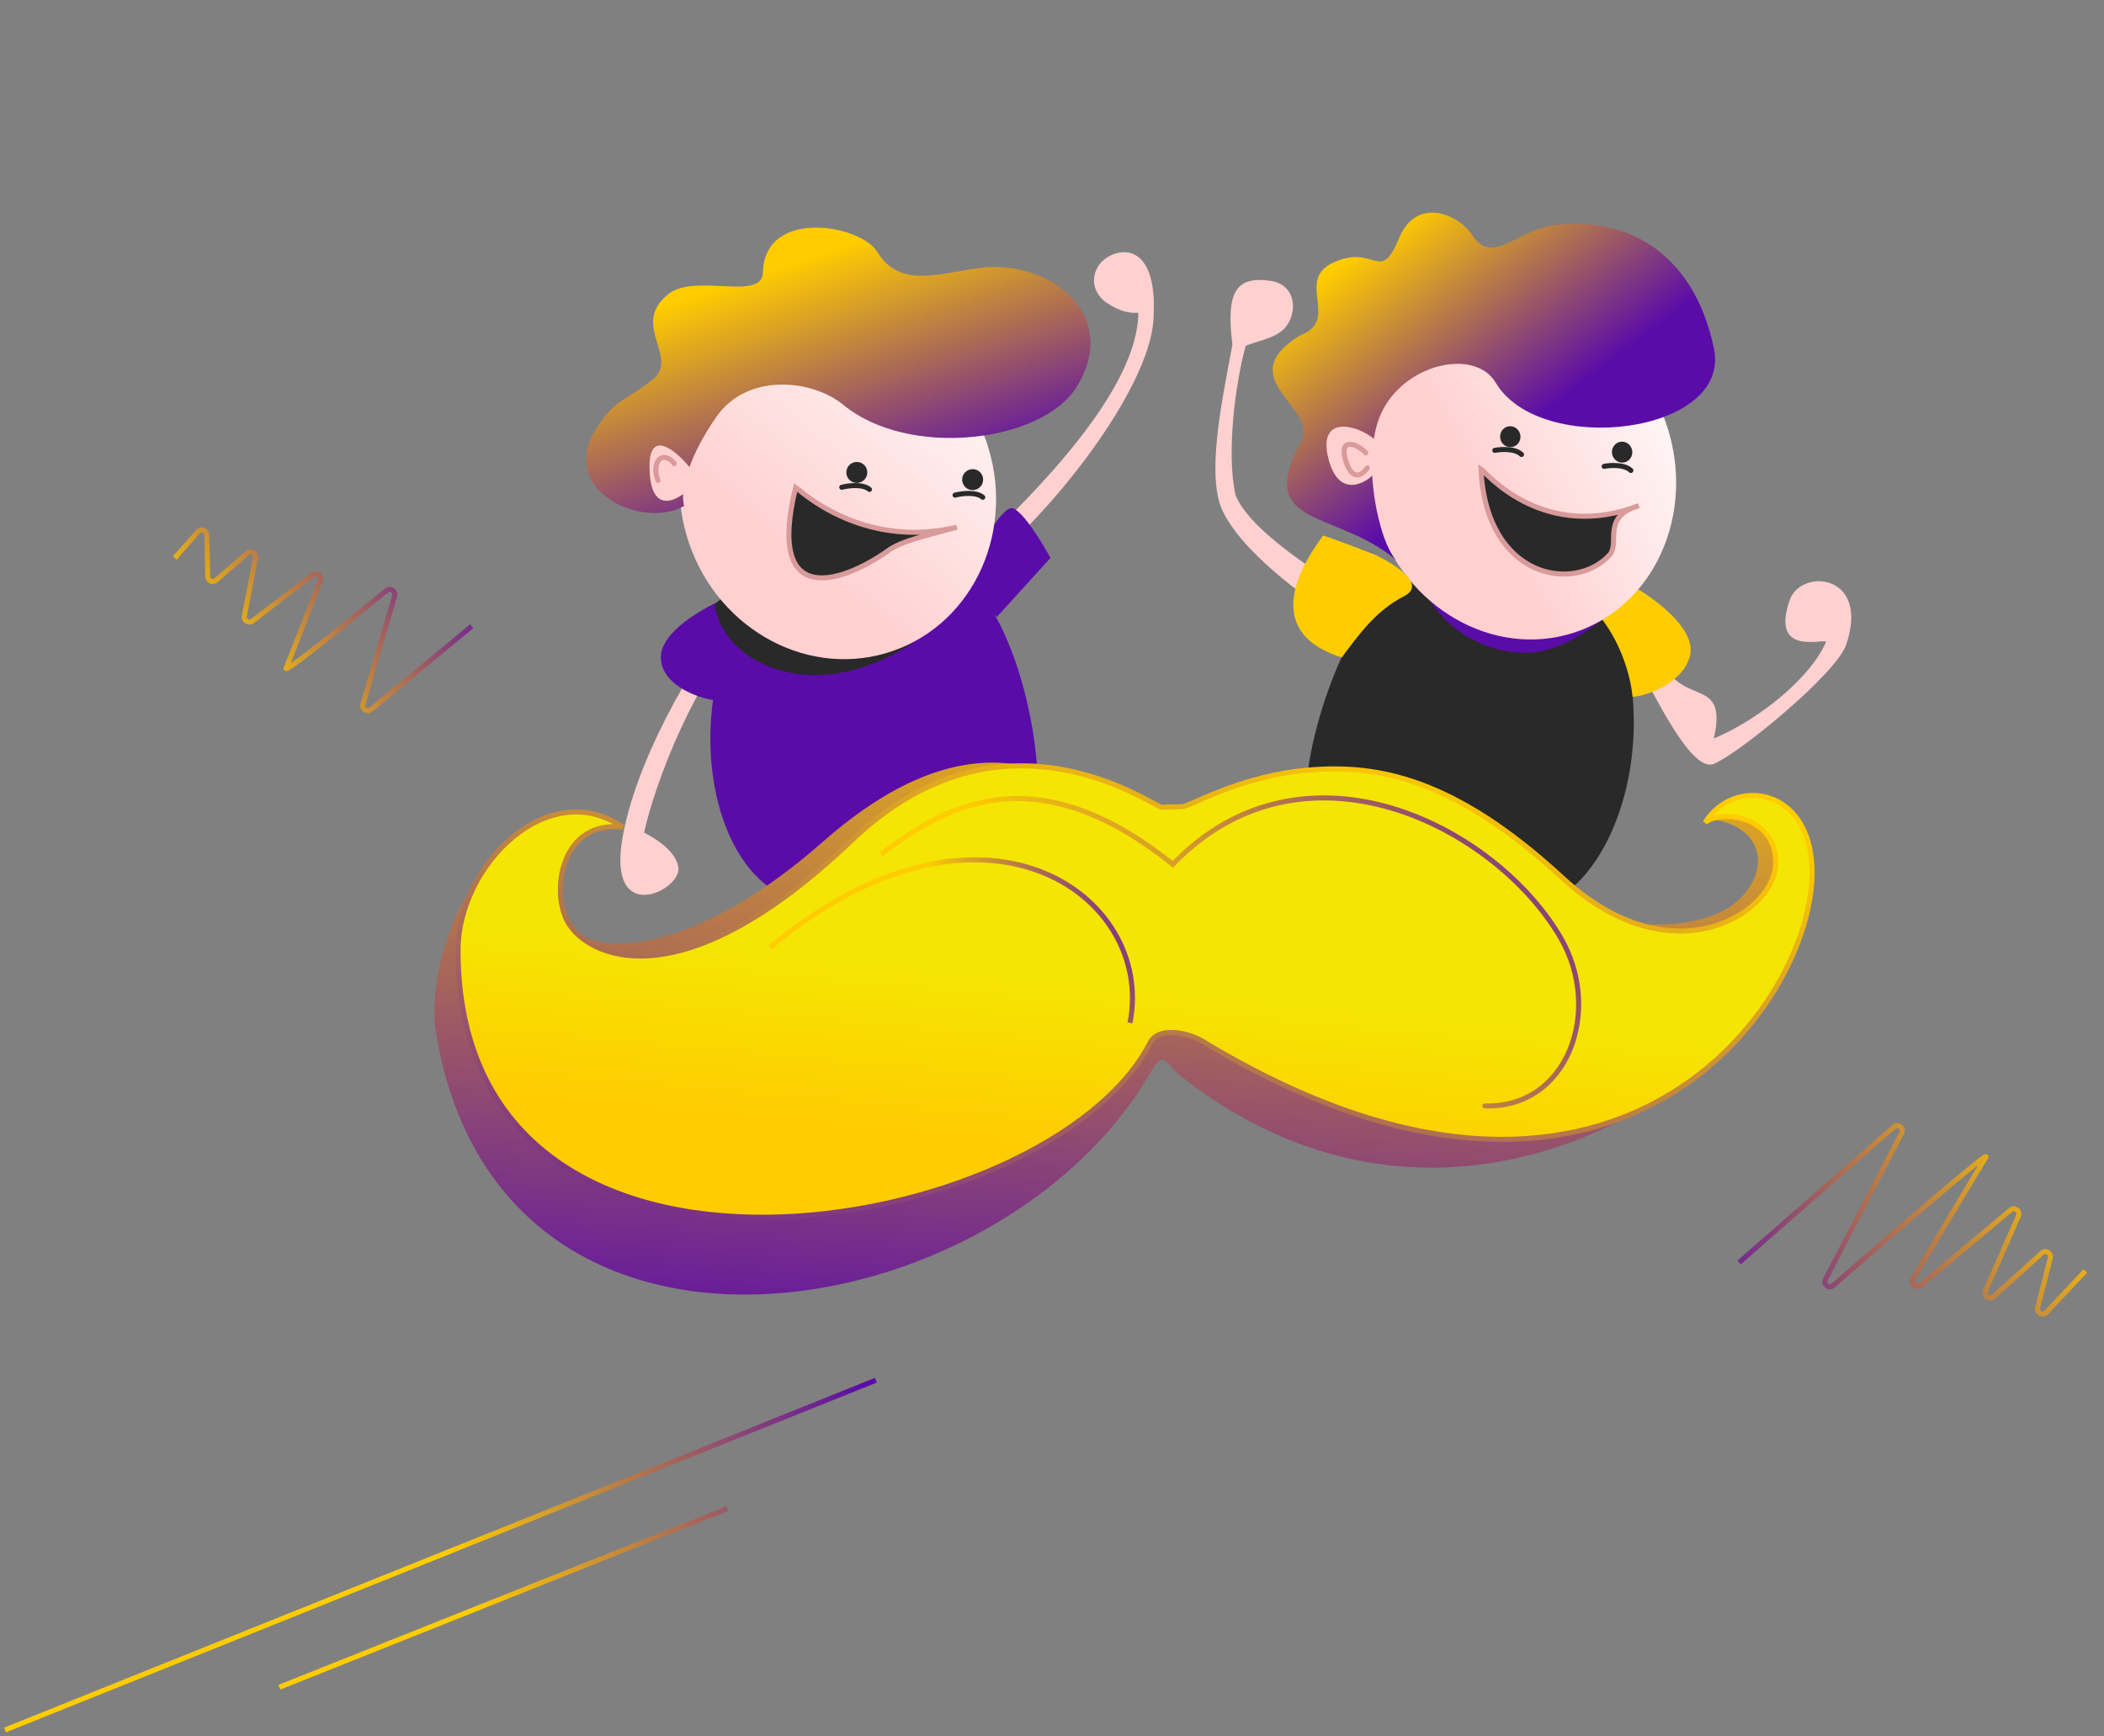 <?xml version="1.0" encoding="UTF-8"?> <svg xmlns="http://www.w3.org/2000/svg" width="418" height="345" viewBox="0 0 418 345" fill="none"><rect x="0" y="0" width="418" height="345" fill="#808080" stroke="none"/> <path d="M154.084 177.101C141.98 170.08 136.566 145.653 145.725 124.359C153.315 106.715 185.812 105.892 194.96 118.01C205.802 132.372 209.533 164.14 202.933 170.316C194.087 178.594 162.96 182.251 154.084 177.101Z" fill="#5A0CA8"></path> <path d="M229.147 63.653C228.189 77.579 208.53 102.703 194.667 113.167C194.147 113.139 192.674 111.445 192.741 110.197C206.741 97.046 226.021 77.215 226.154 62.14C224.605 62.281 222.575 61.96 219.904 60.195C217.901 58.871 216.245 55.974 218.227 52.816C220.419 49.324 230.345 46.246 229.147 63.653Z" fill="#FFD0D0"></path> <path d="M123.688 166.367C126.235 152.04 136.073 133.648 147.037 119.555C147.574 120.099 149.948 120.647 149.536 122.64C138.068 134.395 130.027 155.87 127.961 165.44C129.328 166.156 134.284 168.751 134.78 172.385C135.398 176.928 120.504 184.276 123.688 166.367Z" fill="#FFD0D0"></path> <path d="M131.295 130.888C130.964 125.588 139.964 120.591 144.506 118.756L151.663 124.397L141.838 139.133C138.462 138.593 131.626 136.189 131.295 130.888Z" fill="#5A0CA8"></path> <path d="M208.687 110.86L198.059 122.575L191.071 115.541C193.563 110.388 199.081 100.264 201.214 100.991C203.347 101.717 207.085 107.873 208.687 110.86Z" fill="#5A0CA8"></path> <path d="M181.846 127.425C161.822 136.881 148.484 124.942 143.412 118.877L142.009 120.009C143.007 130.963 161.026 141.372 181.846 127.425Z" fill="#292929"></path> <ellipse cx="166.436" cy="97.859" rx="31.213" ry="33.33" transform="rotate(-19.173 166.436 97.859)" fill="url(#paint0_linear)"></ellipse> <circle cx="170.223" cy="93.869" r="2.083" transform="rotate(-14.883 170.223 93.869)" fill="#292929"></circle> <circle cx="193.235" cy="95.298" r="2.083" transform="rotate(-14.883 193.235 95.298)" fill="#292929"></circle> <path d="M190.09 104.755C171.082 109.268 158.714 97.197 158.077 96.828C151.977 121.727 168.08 115.544 176.953 109.055C179.269 107.631 182.289 106.828 190.09 104.755Z" fill="#292929" stroke="#D89A9A"></path> <path d="M167.235 96.819C168.493 96.484 171.355 96.101 172.736 97.243" stroke="#292929" stroke-linecap="round"></path> <path d="M189.744 98.381C191.002 98.047 193.864 97.663 195.245 98.805" stroke="#292929" stroke-linecap="round"></path> <path d="M118.209 85.587C111.041 97.573 127.574 105.219 135.935 100.534C134.855 97.052 137.479 89.694 142.401 82.713C148.56 73.978 161.467 75.429 167.523 80.425C180.552 91.172 207.037 87.938 213.892 76.87C222.645 62.735 208.839 51.943 195.664 53.144C187.525 53.885 179.005 57.82 174.297 50.07C170.952 44.564 151.841 41.297 151.573 54.148C151.453 59.911 138.152 54.271 132.878 58.362C125.155 64.352 134.842 70.94 129.894 75.202C124.946 79.464 122.199 78.916 118.209 85.587Z" fill="url(#paint1_linear)"></path> <path d="M129.057 93.575C128.657 84.775 134.202 89.424 137.024 92.849L135.984 97.964C134.581 99.096 129.458 102.375 129.057 93.575Z" fill="#FFD0D0"></path> <path d="M133.946 92.125C133.357 91.175 131.773 90.315 130.868 91.401C130.152 92.26 130.099 93.982 130.733 95.43" stroke="#D89A9A" stroke-linecap="round"></path> <path d="M307.755 179.385C320.37 173.763 328.689 150.168 322.489 128.072C317.352 109.764 285.96 105.372 275.57 116.367C263.256 129.397 255.644 160.447 261.264 167.289C268.797 176.461 298.505 183.507 307.755 179.385Z" fill="#292929"></path> <path d="M355.553 119.25C357.765 112.818 371.625 113.932 366.769 128.121C364.803 133.865 345.552 149.699 340.482 151.773C335.918 153.641 328.446 137.372 325.128 131.76C324.99 131.111 327.84 129.972 329.224 128.893C333 141.74 343.5 133.24 340.482 146.74C350 142.74 360 134.24 362.788 127.49C361.804 126.958 351.769 130.252 355.553 119.25Z" fill="#FFD0D0"></path> <path d="M335.806 130.032C336.794 124.819 328.699 118.881 324.528 116.563C324.528 116.563 320.018 117.785 316.882 121.363C323.656 128.91 324.345 138.438 324.345 138.438C327.685 138.275 334.819 135.245 335.806 130.032Z" fill="#FFCC00"></path> <path d="M302.618 129.722C308.115 129.902 314.227 126.6 319.371 122.266C303.667 128.256 295.643 123.836 283.955 119.106C287.757 125.234 294.622 129.461 302.618 129.722Z" fill="#5A0CA8"></path> <path d="M330.697 83.269C337.119 100.506 329.643 119.3 313.998 125.249C298.353 131.197 280.464 122.046 274.042 104.809C267.62 87.573 275.096 68.778 290.741 62.83C306.386 56.882 324.275 66.033 330.697 83.269Z" fill="url(#paint2_linear)"></path> <ellipse rx="2.022" ry="2.082" transform="matrix(0.981 -0.192 0.191 0.982 300.047 86.764)" fill="#292929"></ellipse> <ellipse rx="2.022" ry="2.082" transform="matrix(0.981 -0.192 0.191 0.982 322.266 89.839)" fill="#292929"></ellipse> <path d="M294.215 93.164C294.83 93.513 305.771 107.128 324.151 100.995C324.573 100.812 325.046 100.641 325.574 100.486C325.095 100.669 324.621 100.838 324.151 100.995C318.574 103.416 321.785 108.069 319.764 110.273C312.806 117.858 295.241 114.994 294.215 93.164Z" fill="#292929" stroke="#D89A9A"></path> <path d="M296.973 89.488C298.213 89.245 301.01 89.069 302.279 90.306" stroke="#292929" stroke-linecap="round"></path> <path d="M318.695 92.661C319.935 92.418 322.732 92.241 324.002 93.478" stroke="#292929" stroke-linecap="round"></path> <path d="M258.494 87.676C248.987 105.122 265.648 101.143 277.494 111.393C274.177 108.523 269.807 90.379 274.869 81.173C279.936 71.957 293.185 69.348 297.149 76.038C305.942 90.877 344.112 86.287 340.5 69.199C336.638 50.926 324.149 43.013 309.069 44.713C301.183 45.603 296.579 52.959 292.474 46.694C289.737 42.517 281.407 38.996 277.961 47.299C274.128 56.535 273.393 48.52 265.19 52.021C256.987 55.522 266.469 63.622 258.297 66.624C244.285 75.276 262.161 80.946 258.494 87.676Z" fill="url(#paint3_linear)"></path> <path d="M263.866 90.934C261.798 82.385 269.643 84.372 272.997 87.231L272.765 94.323C271.64 95.678 265.935 99.483 263.866 90.934Z" fill="#FFD0D0"></path> <path d="M271.33 89.972C269.931 88.383 266.045 86.64 267.259 91.224C267.934 93.77 269.468 95.869 271.642 92.997" stroke="#D89A9A" stroke-linecap="round"></path> <path d="M252.391 55.8C245.499 54.796 243.525 58.113 244.845 68.447C242.774 79.681 239.5 94.74 243 101.74C246.5 108.74 255.5 115.74 261 119.74C261.499 119.64 264.22 116.437 264 115.24C258 111.24 247.88 104.388 245.474 98.409C243.567 89.984 245.495 75.848 247.474 68.736C249.802 67.696 252.177 67.508 254.374 65.96C257.823 63.528 258.193 56.645 252.391 55.8Z" fill="#FFD0D0"></path> <path d="M266.555 130.639C270.217 125.756 273.363 121.356 278.974 118.443C284.586 115.53 273.239 110.251 273.239 110.251C264.842 106.975 262.859 106.409 262.859 106.409C260.721 109.4 248.745 124.958 266.555 130.639Z" fill="#FFCC00"></path> <path d="M232.834 170.913L228.778 170.997C227.156 171.031 206 129.805 163.5 167.24C139.714 188.19 121.486 189.74 115.5 185.74C109.699 181.864 103.986 166.239 118.486 163.739C100.486 158.239 84.999 183.492 86.391 203.739C98 282 199 265 228.778 212.74C231.196 208.496 231.746 211.565 234.5 213.74C291.5 258.74 354.231 209.689 358 183.491C360.517 165.992 351.513 157.409 339.5 162.74C349.5 163.74 352.066 171.74 346 178.24C339 185.74 320 185.5 305 177.5C279.173 163.726 271.545 160.403 257.797 161.57C244.025 162.738 234.456 170.879 232.834 170.913Z" fill="url(#paint4_linear)"></path> <path d="M234.834 160.287L230.778 160.371C229.156 160.405 199.478 138.079 169.24 166.945C135.171 199.469 116.625 190.099 112.77 183.12C109.397 177.013 111.537 162.85 123.741 164.361C108.92 154.08 90.999 171.955 90.999 188.74C90.999 266.74 208.499 246.24 228.505 207.188C230.202 203.876 236.048 205.152 239.051 206.968C320.499 256.24 360.55 199.327 360 172.866C359.651 156.107 344.268 154.483 338.773 163.421C341.963 160.708 353.356 162.236 352.747 171.955C352.137 181.675 332.012 194.349 310.5 174.5C288.988 154.651 273.748 151.833 260 153C246.228 154.169 236.456 160.253 234.834 160.287Z" fill="url(#paint5_linear)" stroke="url(#paint6_linear)"></path> <path d="M153 188.24C195 153.24 229.5 177.74 224.5 203.24" stroke="url(#paint7_linear)"></path> <path d="M295.015 219.24C294.739 219.231 294.509 219.448 294.5 219.724C294.492 220 294.709 220.231 294.985 220.239L295.015 219.24ZM310 186.24L310.431 185.987L310 186.24ZM233 171.74L232.687 172.129L233.043 172.416L233.36 172.086L233 171.74ZM294.985 220.239C303.471 220.496 309.519 215.596 312.337 208.806C315.148 202.033 314.759 193.369 310.431 185.987L309.569 186.492C313.741 193.61 314.102 201.946 311.413 208.423C308.731 214.884 303.029 219.483 295.015 219.24L294.985 220.239ZM310.431 185.987C303.858 174.773 291.003 164.318 276.51 160.058C261.99 155.79 245.791 157.736 232.64 171.393L233.36 172.086C246.209 158.743 262.001 156.836 276.228 161.017C290.48 165.206 303.125 175.501 309.569 186.492L310.431 185.987ZM233.313 171.35C219.235 160.037 207.604 157.223 197.938 158.431C188.297 159.636 180.706 164.835 174.7 169.34L175.3 170.14C181.294 165.644 188.703 160.593 198.062 159.423C207.396 158.256 218.765 160.942 232.687 172.129L233.313 171.35Z" fill="url(#paint8_linear)"></path> <path d="M174 274.24L1 343.74M144.5 299.74L55.5 335.24" stroke="url(#paint9_linear)"></path> <path d="M93.701 124.432L73.717 140.962C72.958 141.59 71.844 140.858 72.12 139.912L78.397 118.379C78.673 117.432 77.559 116.696 76.798 117.323C68.681 124.002 56.307 133.992 56.842 132.747C57.345 131.578 61.028 122.107 63.63 115.396C63.995 114.454 62.892 113.629 62.09 114.243L50.137 123.398C49.407 123.956 48.374 123.318 48.547 122.415L50.763 110.852C50.942 109.919 49.843 109.286 49.126 109.908L42.931 115.282C42.291 115.837 41.295 115.396 41.276 114.549L41.09 106.275C41.07 105.365 39.943 104.953 39.34 105.636L34.731 110.862" stroke="url(#paint10_linear)"></path> <path d="M345.5 250.855L376.253 223.919C377.086 223.19 378.31 224.153 377.799 225.134L362.651 254.208C362.14 255.19 363.363 256.158 364.196 255.431C376.729 244.489 395.629 228.181 394.52 229.947C393.486 231.591 385.679 244.661 380.04 254.117C379.464 255.083 380.677 256.114 381.541 255.392L399.448 240.424C400.259 239.746 401.43 240.626 401.005 241.594L394.451 256.5C394.017 257.487 395.235 258.367 396.036 257.646L405.698 248.935C406.433 248.272 407.58 248.965 407.337 249.923L404.818 259.85C404.564 260.85 405.806 261.533 406.514 260.782L414.301 252.53" stroke="url(#paint11_linear)"></path> <defs> <linearGradient id="paint0_linear" x1="166.673" y1="130.73" x2="223.045" y2="95.388" gradientUnits="userSpaceOnUse"> <stop stop-color="#FFD0D0"></stop> <stop offset="1" stop-color="white"></stop> </linearGradient> <linearGradient id="paint1_linear" x1="165.209" y1="103.819" x2="148.846" y2="55.175" gradientUnits="userSpaceOnUse"> <stop stop-color="#5A0CA8"></stop> <stop offset="1" stop-color="#FFCC00"></stop> </linearGradient> <linearGradient id="paint2_linear" x1="295.44" y1="104.474" x2="352.759" y2="74.622" gradientUnits="userSpaceOnUse"> <stop stop-color="#FFD0D0"></stop> <stop offset="0.804" stop-color="white"></stop> </linearGradient> <linearGradient id="paint3_linear" x1="303.618" y1="84.453" x2="274.533" y2="46.263" gradientUnits="userSpaceOnUse"> <stop stop-color="#5A0CA8"></stop> <stop offset="1" stop-color="#FFCC00"></stop> </linearGradient> <linearGradient id="paint4_linear" x1="208.499" y1="277.74" x2="220.926" y2="118.529" gradientUnits="userSpaceOnUse"> <stop offset="0.004" stop-color="#5A0CA8"></stop> <stop offset="1" stop-color="#FFCC00"></stop> </linearGradient> <linearGradient id="paint5_linear" x1="216.355" y1="230.65" x2="221.306" y2="176.611" gradientUnits="userSpaceOnUse"> <stop offset="0.042" stop-color="#FFCC00"></stop> <stop offset="0.651" stop-color="#F5E503"></stop> </linearGradient> <linearGradient id="paint6_linear" x1="178.486" y1="281.835" x2="213.807" y2="133.275" gradientUnits="userSpaceOnUse"> <stop stop-color="#5A0CA8"></stop> <stop offset="1" stop-color="#FFCC00"></stop> </linearGradient> <linearGradient id="paint7_linear" x1="227.623" y1="174.561" x2="193.418" y2="190.936" gradientUnits="userSpaceOnUse"> <stop stop-color="#5A0CA8"></stop> <stop offset="1" stop-color="#FFCC00"></stop> </linearGradient> <linearGradient id="paint8_linear" x1="333.5" y1="166.24" x2="254.063" y2="233.576" gradientUnits="userSpaceOnUse"> <stop stop-color="#5A0CA8"></stop> <stop offset="1" stop-color="#FFCC00"></stop> </linearGradient> <linearGradient id="paint9_linear" x1="175.918" y1="283.608" x2="94.964" y2="321.354" gradientUnits="userSpaceOnUse"> <stop stop-color="#5A0CA8"></stop> <stop offset="1" stop-color="#FFCC00"></stop> </linearGradient> <linearGradient id="paint10_linear" x1="73.421" y1="91.128" x2="37.467" y2="124.558" gradientUnits="userSpaceOnUse"> <stop stop-color="#5A0CA8"></stop> <stop offset="1" stop-color="#FFCC00"></stop> </linearGradient> <linearGradient id="paint11_linear" x1="358.903" y1="288.861" x2="420.67" y2="241.778" gradientUnits="userSpaceOnUse"> <stop stop-color="#5A0CA8"></stop> <stop offset="1" stop-color="#FFCC00"></stop> </linearGradient> </defs> </svg> 